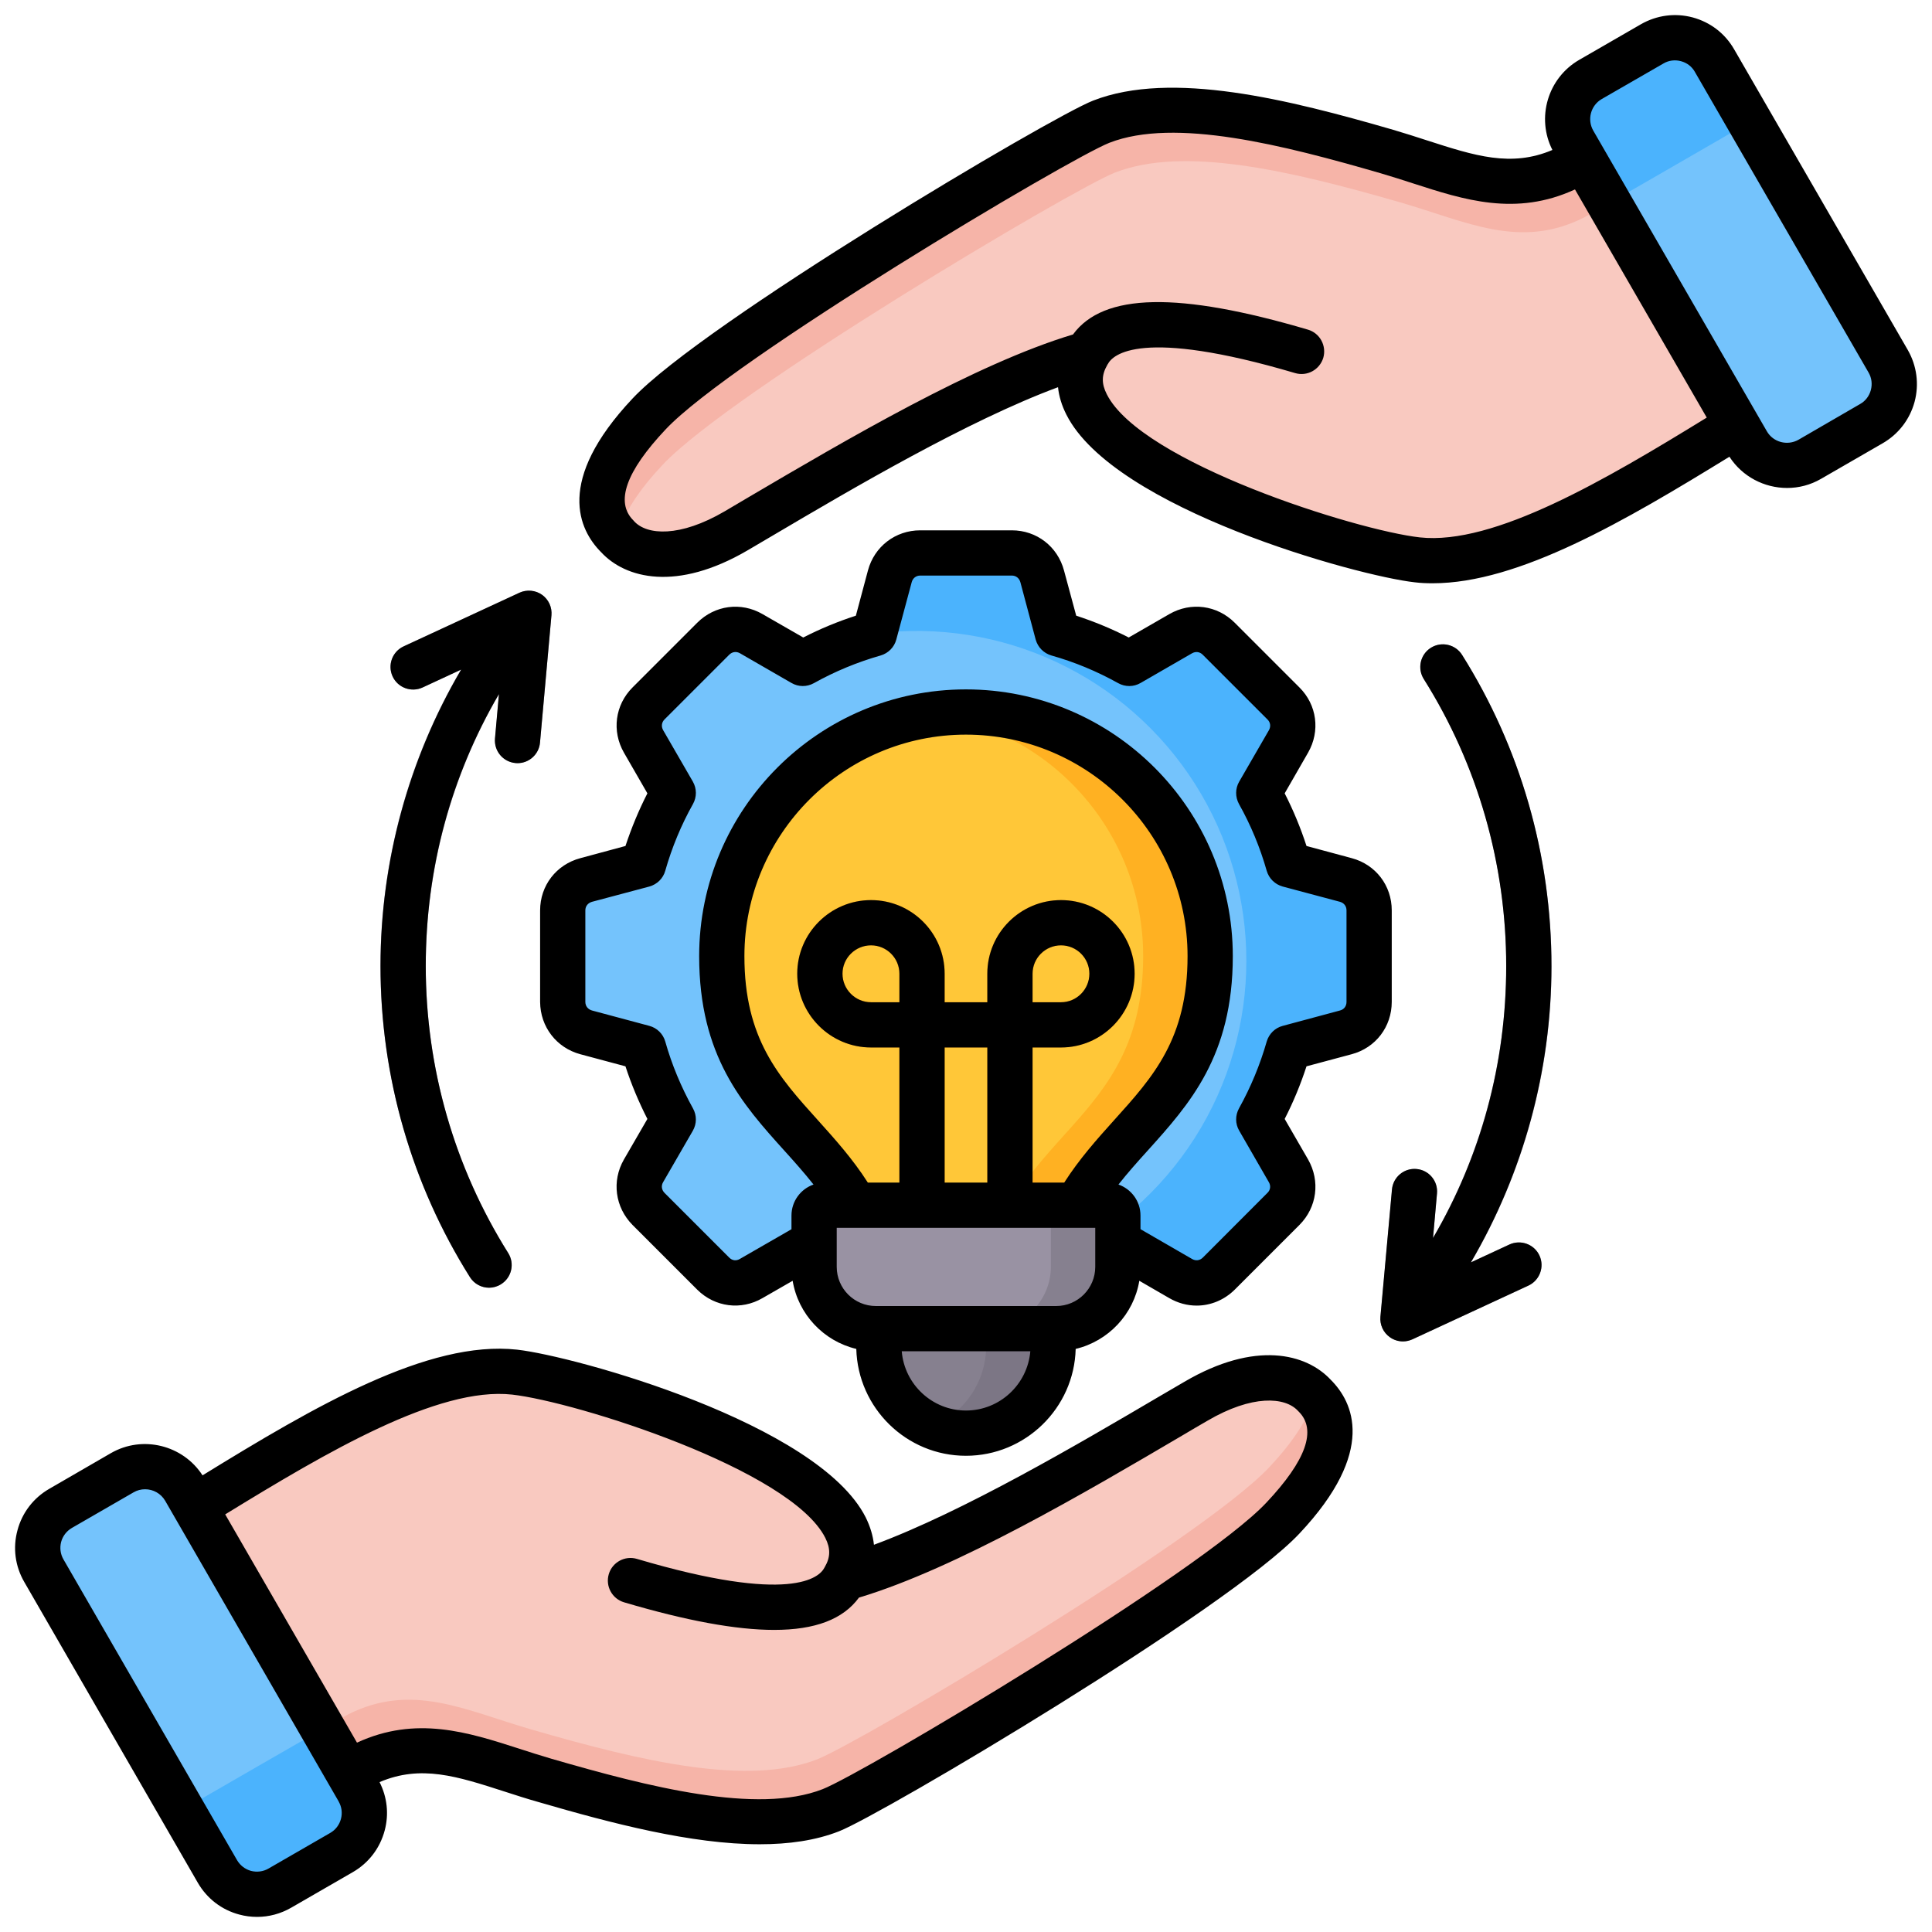 <svg id="Layer_1" viewBox="0 0 512 512" xmlns="http://www.w3.org/2000/svg" data-name="Layer 1"><path d="m419.682 42.181c-18.595 11.594-33.506 3.373-52.101-2.012-29.82-8.646-57.515-14.995-75.742-7.909-11.055 4.309-101.707 58.11-119.849 77.442-11.225 11.962-16.895 23.981-8.362 32.457 5.301 5.839 16.696 7.143 31.436-1.502 25.03-14.655 65.452-39.231 93.175-46.913-15.789 27.184 68.258 52.526 87.364 54.624 22.479 2.494 53.717-16.498 84.813-35.66-13.578-23.499-27.156-47.027-40.734-70.526z" fill="#f6b4a8" fill-rule="evenodd"/><path d="m163.6 142.159h.028c5.301 5.839 16.696 7.143 31.436-1.502 25.03-14.655 65.452-39.231 93.175-46.913-15.789 27.184 68.258 52.526 87.364 54.624 22.479 2.494 53.717-16.498 84.813-35.66l-33.988-58.847c-3.855 2.211-6.321 3.628-6.52 3.713-17.065 8.702-31.266 1.134-48.728-3.912-29.821-8.617-57.515-14.995-75.742-7.909-11.055 4.337-101.707 58.11-119.849 77.442-6.094 6.491-10.545 13.011-11.99 18.964z" fill="#f9c9c0" fill-rule="evenodd"/><path d="m417.046 37.617 46.006 79.654c3.345 5.783 10.772 7.767 16.526 4.45l16.384-9.468c5.754-3.316 7.767-10.743 4.422-16.526l-46.006-79.682c-3.345-5.783-10.772-7.767-16.526-4.422l-16.384 9.439c-5.754 3.345-7.739 10.771-4.422 16.554z" fill="#4bb3fd" fill-rule="evenodd"/><path d="m426.428 53.859 36.624 63.411c3.345 5.783 10.772 7.767 16.526 4.45l16.384-9.468c5.754-3.316 7.767-10.743 4.422-16.526l-36.624-63.411c-13.55 7.852-28.857 16.668-37.333 21.543z" fill="#74c3fc" fill-rule="evenodd"/><path d="m111.981 182.184c-3.005 1.389-6.576.057-7.937-2.948-1.389-2.976-.085-6.548 2.92-7.937l30.728-14.201c4.053-1.871 9.042 1.219 8.419 6.321l-3.005 33.364c-.312 3.288-3.203 5.698-6.491 5.414-3.288-.312-5.726-3.203-5.414-6.491l1.049-11.792c-26.731 45.808-25.823 103.238 2.438 148.167 1.758 2.778.907 6.491-1.899 8.249-2.778 1.757-6.491.907-8.249-1.871-30.756-48.926-31.663-111.232-2.353-161.008l-10.205 4.734zm265.351-2.268c-1.758-2.778-.936-6.491 1.871-8.249 2.806-1.758 6.491-.907 8.249 1.899 30.756 48.897 31.663 111.203 2.353 160.979l10.205-4.734c3.005-1.361 6.576-.057 7.965 2.948s.057 6.548-2.948 7.937l-30.699 14.23c-4.054 1.871-9.071-1.219-8.447-6.35l3.033-33.364c.283-3.288 3.203-5.698 6.491-5.414 3.288.312 5.698 3.232 5.414 6.491l-1.077 11.821c26.759-45.865 25.824-103.238-2.409-148.195z" fill="#9992a3"/><g fill-rule="evenodd"><path d="m231.745 167.925c-6.69 1.899-13.068 4.564-19.021 7.88l-13.635-7.88c-3.317-1.899-7.37-1.389-10.063 1.332l-8.589 8.561-8.561 8.589c-2.721 2.693-3.26 6.747-1.332 10.063l7.88 13.663c-3.317 5.924-5.981 12.302-7.88 18.992l-15.222 4.082c-3.685.992-6.179 4.224-6.179 8.05v24.265c0 3.827 2.494 7.058 6.179 8.051l15.222 4.082c1.899 6.69 4.564 13.039 7.88 18.992l-7.88 13.635c-1.928 3.317-1.389 7.37 1.332 10.091l8.561 8.561 8.589 8.589c2.693 2.693 6.746 3.231 10.063 1.304l13.635-7.852c5.953 3.317 12.331 5.981 19.021 7.852l4.082 15.222c.992 3.713 4.224 6.179 8.051 6.179h24.236c3.855 0 7.087-2.466 8.079-6.179l4.082-15.194c6.661-1.899 13.04-4.564 18.992-7.88l13.635 7.852c3.316 1.927 7.37 1.389 10.091-1.304l8.561-8.589 8.561-8.561c2.721-2.721 3.26-6.775 1.332-10.091l-7.88-13.635c3.345-5.953 5.981-12.302 7.88-18.992l15.222-4.082c3.685-.992 6.179-4.224 6.179-8.051v-24.265c0-3.827-2.494-7.058-6.179-8.05l-15.222-4.082c-1.899-6.69-4.535-13.068-7.88-18.992l7.88-13.663c1.928-3.316 1.389-7.37-1.332-10.063l-8.561-8.589-8.561-8.561c-2.721-2.721-6.775-3.231-10.091-1.332l-13.635 7.88c-5.953-3.316-12.331-5.981-18.992-7.88l-4.082-15.194c-.992-3.713-4.252-6.208-8.079-6.208h-24.236c-3.827 0-7.087 2.494-8.051 6.208z" fill="#74c3fc"/><path d="m232.425 341.378 3.401 12.671c.992 3.713 4.224 6.179 8.051 6.179h24.236c3.855 0 7.087-2.466 8.079-6.179l4.082-15.194c6.661-1.899 13.04-4.564 18.992-7.88l13.635 7.852c3.316 1.927 7.37 1.389 10.091-1.304l8.561-8.589 8.561-8.561c2.721-2.721 3.26-6.775 1.332-10.091l-7.88-13.635c3.345-5.953 5.981-12.302 7.88-18.992l15.222-4.082c3.685-.992 6.179-4.224 6.179-8.051v-24.265c0-3.827-2.494-7.058-6.179-8.05l-15.222-4.082c-1.899-6.69-4.535-13.068-7.88-18.992l7.88-13.663c1.928-3.316 1.389-7.37-1.332-10.063l-8.561-8.589-8.561-8.561c-2.721-2.721-6.775-3.231-10.091-1.332l-13.635 7.88c-5.953-3.316-12.331-5.981-18.992-7.88l-4.082-15.194c-.992-3.713-4.252-6.208-8.079-6.208h-24.236c-3.827 0-7.087 2.494-8.051 6.208l-4.082 15.194c33.619-4.337 66.728 11.169 84.926 39.799 18.17 28.602 18.17 65.168 0 93.77-18.085 28.432-50.854 43.909-84.246 39.884z" fill="#4bb3fd"/><path d="m256.01 379.787c12.699 0 23.074-10.375 23.074-23.102s-10.375-23.103-23.074-23.103-23.103 10.375-23.103 23.103 10.375 23.102 23.103 23.102z" fill="#7c7685"/><path d="m247.109 378.001c-8.334-3.487-14.202-11.707-14.202-21.316s5.868-17.83 14.202-21.317c8.362 3.487 14.23 11.707 14.23 21.317s-5.868 17.83-14.23 21.316z" fill="#86808f"/><path d="m256.01 341.292h-21.997c-6.066-41.584-42.718-42.548-42.718-87.902 0-35.745 28.97-64.715 64.715-64.715s64.687 28.97 64.687 64.715c0 45.354-36.652 46.318-42.718 87.902z" fill="#ffb122"/><path d="m256.01 341.292h-21.997c-6.066-41.584-42.718-42.548-42.718-87.902 0-32.74 24.293-59.783 55.814-64.091 31.55 4.309 55.843 31.351 55.843 64.091 0 45.354-36.652 46.318-42.718 87.902z" fill="#ffc738"/><path d="m218.507 319.381h74.976c1.531 0 2.75 1.247 2.75 2.75v13.606c0 8.986-7.342 16.356-16.356 16.356h-47.764c-8.986 0-16.356-7.37-16.356-16.356v-13.606c0-1.502 1.247-2.75 2.75-2.75z" fill="#86808f"/><path d="m218.507 319.381h57.203c1.531 0 2.778 1.247 2.778 2.75v13.606c0 8.986-7.37 16.356-16.356 16.356h-30.019c-8.986 0-16.356-7.37-16.356-16.356v-13.606c0-1.502 1.247-2.75 2.75-2.75z" fill="#9992a3"/></g><path d="m238.35 319.381v-41.811h-7.54c-5.386 0-10.261-2.183-13.805-5.698-3.515-3.543-5.726-8.419-5.726-13.805 0-5.414 2.211-10.29 5.726-13.833 3.543-3.515 8.419-5.698 13.805-5.698 5.414 0 10.29 2.183 13.833 5.698 3.515 3.543 5.698 8.419 5.698 13.833v7.512h11.31v-7.512c0-5.414 2.183-10.29 5.726-13.833 3.515-3.515 8.419-5.698 13.805-5.698s10.261 2.183 13.805 5.698c3.543 3.543 5.726 8.419 5.726 13.833 0 5.386-2.183 10.261-5.726 13.805-3.543 3.515-8.419 5.698-13.805 5.698h-7.54v41.811h-11.99v-41.811h-11.31v41.811h-11.99zm0-53.802v-7.512c0-2.098-.85-3.969-2.211-5.329-1.361-1.361-3.232-2.211-5.329-2.211-2.069 0-3.94.85-5.301 2.211-1.389 1.361-2.211 3.231-2.211 5.329 0 2.069.822 3.94 2.211 5.301 1.361 1.361 3.232 2.211 5.301 2.211zm35.291 0h7.54c2.069 0 3.969-.85 5.329-2.211s2.211-3.231 2.211-5.301c0-2.098-.85-3.969-2.211-5.329s-3.26-2.211-5.329-2.211-3.969.85-5.329 2.211c-1.361 1.361-2.211 3.231-2.211 5.329z" fill="#ff9b0d"/><path d="m92.309 469.844c18.595-11.594 33.506-3.373 52.129 2.013 29.792 8.617 57.515 14.995 75.713 7.88 11.055-4.309 101.707-58.11 119.849-77.443 11.253-11.962 16.895-23.953 8.391-32.457-5.329-5.811-16.725-7.115-31.465 1.502-25.03 14.655-65.452 39.231-93.146 46.913 15.76-27.184-68.287-52.498-87.392-54.624-22.45-2.466-53.717 16.498-84.813 35.66 13.578 23.527 27.156 47.027 40.734 70.554z" fill="#f6b4a8" fill-rule="evenodd"/><path d="m348.391 369.866v-.028c-5.329-5.811-16.725-7.115-31.465 1.502-25.03 14.655-65.452 39.231-93.146 46.913 15.76-27.184-68.287-52.498-87.392-54.624-22.45-2.466-53.717 16.498-84.813 35.66l33.988 58.875c3.883-2.239 6.321-3.628 6.52-3.742 17.065-8.702 31.266-1.134 48.756 3.912 29.792 8.646 57.515 14.995 75.713 7.909 11.055-4.309 101.707-58.11 119.849-77.443 6.094-6.491 10.545-13.011 11.991-18.936z" fill="#f9c9c0" fill-rule="evenodd"/><path d="m94.945 474.407-46.006-79.682c-3.316-5.783-10.743-7.767-16.526-4.422l-16.356 9.439c-5.783 3.345-7.767 10.772-4.45 16.526l46.006 79.682c3.345 5.783 10.772 7.767 16.554 4.422l16.356-9.439c5.783-3.317 7.767-10.772 4.422-16.526z" fill="#4bb3fd" fill-rule="evenodd"/><path d="m85.562 458.165-36.624-63.439c-3.316-5.783-10.743-7.767-16.526-4.422l-16.356 9.439c-5.783 3.345-7.767 10.772-4.45 16.526l36.624 63.411c13.55-7.823 28.857-16.668 37.332-21.515z" fill="#74c3fc" fill-rule="evenodd"/><path d="m356.838 265.494c0 1.162-.652 2.013-1.729 2.296l-15.194 4.082c-2.041.539-3.628 2.126-4.224 4.139-1.758 6.151-4.224 12.104-7.342 17.717-1.021 1.871-1.021 4.082.057 5.924l7.852 13.635c.567.964.425 2.069-.369 2.834l-17.121 17.15c-.794.794-1.899.936-2.863.369l-13.635-7.88h-.028v-3.628c0-3.798-2.438-7.03-5.839-8.22 2.409-3.062 5.017-5.981 7.71-8.958 11.112-12.331 22.592-25.087 22.592-51.562 0-38.976-31.72-70.696-70.724-70.696s-70.696 31.72-70.696 70.696c0 26.476 11.48 39.232 22.592 51.562 2.693 2.976 5.301 5.896 7.71 8.958-3.402 1.19-5.839 4.422-5.839 8.22v3.628l-13.691 7.88c-.964.567-2.012.425-2.778-.34l-17.15-17.15c-.794-.794-.964-1.899-.397-2.863l7.88-13.635c1.049-1.843 1.077-4.053.028-5.924-3.118-5.613-5.613-11.594-7.342-17.717-.567-2.013-2.183-3.6-4.195-4.139l-15.222-4.082c-1.077-.312-1.758-1.162-1.758-2.296v-24.236c0-1.105.68-1.956 1.758-2.268l15.222-4.053c2.012-.567 3.628-2.126 4.195-4.167 1.758-6.179 4.224-12.132 7.342-17.688 1.049-1.871 1.021-4.11-.028-5.953l-7.88-13.635c-.539-.964-.397-2.069.369-2.835l17.15-17.149c.794-.794 1.871-.936 2.834-.397l13.663 7.88c1.843 1.077 4.082 1.077 5.924.057 5.584-3.118 11.537-5.584 17.717-7.342 2.013-.595 3.6-2.183 4.139-4.224l4.082-15.194c.283-1.077 1.162-1.758 2.268-1.758h24.264c1.106 0 1.956.68 2.268 1.758l4.053 15.194c.567 2.041 2.126 3.628 4.167 4.224 6.123 1.729 12.076 4.195 17.717 7.342 1.843 1.021 4.082 1.021 5.924-.057l13.606-7.852c.992-.567 2.069-.425 2.863.369l17.149 17.149c.794.765.936 1.871.397 2.835l-7.88 13.635c-1.077 1.842-1.077 4.082-.057 5.953 3.118 5.556 5.584 11.509 7.342 17.688.595 2.041 2.183 3.6 4.224 4.167l15.194 4.053c1.077.312 1.729 1.162 1.729 2.268zm-66.586 70.242c0 5.726-4.649 10.375-10.346 10.375h-47.792c-5.726 0-10.375-4.649-10.375-10.375v-10.346h68.513zm-34.271 38.069c-8.929 0-16.299-6.945-17.008-15.704h34.073c-.737 8.759-8.079 15.704-17.064 15.704zm17.66-108.198v-7.568c0-4.139 3.373-7.512 7.54-7.512 4.138 0 7.512 3.373 7.512 7.512 0 4.167-3.373 7.568-7.512 7.568zm-11.99 47.792h-11.31v-35.802h11.31zm-23.301-47.792h-7.512c-4.167 0-7.569-3.401-7.569-7.568 0-4.139 3.402-7.512 7.569-7.512 4.138 0 7.512 3.373 7.512 7.512zm43.682 47.792h-8.391v-35.802h7.54c10.743 0 19.502-8.787 19.502-19.559s-8.759-19.502-19.502-19.502-19.531 8.731-19.531 19.502v7.568h-11.31v-7.568c0-10.772-8.759-19.502-19.502-19.502s-19.559 8.731-19.559 19.502 8.787 19.559 19.559 19.559h7.512v35.802h-8.362c-4.025-6.293-8.674-11.452-13.181-16.469-10.488-11.622-19.531-21.657-19.531-43.54 0-32.372 26.362-58.705 58.706-58.705s58.734 26.334 58.734 58.705c0 21.884-9.042 31.918-19.531 43.54-4.507 5.017-9.128 10.176-13.153 16.469zm86.797-72.142c0-6.576-4.252-12.132-10.602-13.833l-11.99-3.231c-1.559-4.791-3.487-9.468-5.783-13.947l6.208-10.8c3.26-5.698 2.353-12.643-2.296-17.263l-17.149-17.15c-4.649-4.649-11.594-5.584-17.32-2.296l-10.771 6.208c-4.479-2.296-9.156-4.224-13.918-5.783l-3.231-11.962c-1.701-6.378-7.257-10.658-13.833-10.658h-24.264c-6.576 0-12.161 4.28-13.862 10.63l-3.203 11.99c-4.819 1.559-9.468 3.487-13.946 5.783l-10.8-6.208c-5.698-3.288-12.643-2.353-17.291 2.296l-17.15 17.15c-4.621 4.621-5.556 11.565-2.268 17.292l6.208 10.771c-2.296 4.479-4.224 9.156-5.811 13.947l-11.962 3.231c-6.378 1.701-10.658 7.257-10.658 13.833v24.293c.057 6.576 4.337 12.132 10.658 13.833l11.962 3.203c1.559 4.791 3.515 9.439 5.811 13.946l-6.236 10.772c-3.26 5.698-2.324 12.643 2.296 17.32l17.178 17.178c4.677 4.621 11.622 5.499 17.263 2.211l7.994-4.592c1.474 8.873 8.192 15.988 16.866 18.057.425 15.676 13.294 28.318 29.055 28.318s28.687-12.643 29.083-28.318c8.674-2.069 15.392-9.184 16.866-18.057l7.937 4.592c2.296 1.332 4.791 1.984 7.257 1.984 3.656 0 7.285-1.446 10.091-4.224l17.178-17.178c4.62-4.649 5.527-11.594 2.268-17.32l-6.208-10.743c2.296-4.479 4.224-9.156 5.783-13.946l11.962-3.203c6.378-1.701 10.63-7.285 10.63-13.89v-24.236zm-267.988 14.74c0-27.666 7.484-54.879 21.373-78.548l-10.205 4.734c-3.005 1.389-6.576.085-7.965-2.92s-.085-6.576 2.92-7.965l30.699-14.23c1.927-.879 4.223-.68 5.953.539 1.758 1.247 2.721 3.317 2.523 5.443l-3.033 33.732c-.255 3.118-2.891 5.471-5.953 5.471-.198 0-.369 0-.539-.028-3.317-.312-5.726-3.203-5.443-6.52l1.049-11.764c-12.728 21.742-19.389 46.29-19.389 72.057 0 27.042 7.568 53.32 21.855 76.082 1.758 2.806.907 6.491-1.899 8.249-.992.624-2.098.935-3.175.935-1.984 0-3.94-.992-5.074-2.806-15.506-24.661-23.698-53.178-23.698-82.46zm310.309 0c0 27.666-7.484 54.879-21.345 78.548l10.205-4.734c3.005-1.389 6.576-.085 7.965 2.92s.057 6.576-2.92 7.965l-30.728 14.23c-.822.368-1.673.567-2.523.567-1.219 0-2.438-.368-3.458-1.105-1.758-1.219-2.721-3.317-2.523-5.443l3.061-33.732c.312-3.288 3.231-5.726 6.52-5.414 3.288.284 5.726 3.203 5.414 6.491l-1.049 11.792c12.728-21.742 19.389-46.29 19.389-72.085 0-27.014-7.54-53.32-21.855-76.053-1.758-2.806-.907-6.52 1.899-8.277 2.806-1.758 6.52-.907 8.277 1.899 15.477 24.633 23.669 53.15 23.669 82.431zm-75.543 142.214c-17.348 18.482-106.979 71.802-117.609 75.94-17.348 6.775-46.205-.624-71.915-8.079-2.92-.85-5.811-1.786-8.617-2.693-13.408-4.309-27.213-8.787-42.86-1.559l-34.923-60.491c26.929-16.526 56.409-33.902 76.025-31.748 16.866 1.899 73.843 19.814 82.999 37.956 1.417 2.806 1.389 5.131-.114 7.71-.028.028-.028.057-.057.085-.028.057-.057.114-.085.17-1.304 2.494-8.731 9.751-49.663-2.381-3.175-.936-6.52.879-7.455 4.053-.936 3.175.879 6.52 4.053 7.455 16.469 4.876 29.65 7.313 39.77 7.313 10.913 0 18.283-2.835 22.479-8.561 25.88-7.767 60.293-28.035 85.606-42.917 2.324-1.389 4.564-2.693 6.718-3.94 11.877-6.973 20.608-6.35 24.01-2.636.057.085.113.142.198.198 4.847 4.819 1.984 12.926-8.561 24.123zm-245.253 83.82c-.425 1.587-1.417 2.891-2.835 3.713l-16.356 9.439c-1.417.822-3.061 1.021-4.649.624-1.587-.453-2.863-1.446-3.685-2.834l-46.006-79.71c-.822-1.417-1.021-3.061-.624-4.62.425-1.587 1.446-2.891 2.834-3.713l16.356-9.439c.964-.567 2.013-.822 3.062-.822 2.126 0 4.195 1.105 5.329 3.062l45.978 79.682v.028c.794 1.389 1.02 3.005.595 4.592zm223.54-115.852c-2.154 1.247-4.394 2.551-6.746 3.94-21.118 12.416-51.732 30.444-75.543 39.26-.255-2.409-.992-4.847-2.183-7.257-12.614-24.973-77.187-42.746-92.381-44.447-23.556-2.608-53.745 15.08-83.367 33.307-5.187-8.022-15.874-10.715-24.264-5.896l-16.356 9.468c-4.167 2.409-7.172 6.293-8.419 10.97-1.276 4.677-.624 9.553 1.814 13.748l45.978 79.682c2.41 4.167 6.293 7.172 10.97 8.419 1.559.425 3.146.624 4.734.624 3.146 0 6.236-.822 9.042-2.438l16.356-9.439c4.167-2.409 7.172-6.321 8.419-11.027 1.162-4.337.652-8.844-1.361-12.813 10.942-4.677 20.551-1.559 33.194 2.523 2.891.935 5.868 1.899 8.986 2.778 19.361 5.641 40.479 11.169 58.564 11.169 7.682 0 14.797-.992 21.005-3.43 11.225-4.365 103.266-58.932 122.031-78.917 20.608-21.912 14.145-34.894 8.334-40.705-6.491-7.002-20.041-10.517-38.806.482zm181.898-262.798c-.425 1.559-1.417 2.891-2.835 3.685l-16.328 9.468c-2.948 1.673-6.718.68-8.391-2.239l-46.006-79.682c-1.673-2.92-.68-6.661 2.239-8.362l16.384-9.439c1.389-.822 3.062-1.02 4.62-.595 1.587.425 2.891 1.417 3.685 2.835l46.035 79.682c.822 1.417 1.021 3.062.595 4.649zm-119.537 39.033c-16.838-1.871-73.814-19.814-82.942-37.927-1.446-2.835-1.389-5.131.113-7.739 0-.028.028-.085.057-.113 0-.028.028-.085.085-.113 1.275-2.523 8.702-9.751 49.663 2.353 3.175.935 6.491-.879 7.455-4.054.907-3.175-.879-6.52-4.053-7.455-34.299-10.12-54.227-9.751-62.277 1.276-25.88 7.767-60.265 28.006-85.578 42.888-2.353 1.389-4.592 2.721-6.718 3.969-11.906 6.973-20.636 6.35-24.01 2.636-.057-.085-.142-.142-.198-.227-4.847-4.819-1.984-12.926 8.532-24.094 17.376-18.51 106.979-71.802 117.609-75.969 17.348-6.775 46.205.624 71.915 8.079 2.92.851 5.811 1.786 8.617 2.693 13.408 4.337 27.213 8.816 42.86 1.587l34.923 60.463c-26.929 16.554-56.409 33.902-76.053 31.748zm129.316-49.691-46.006-79.654c-2.409-4.195-6.293-7.172-10.97-8.447-4.677-1.247-9.553-.595-13.748 1.814l-16.356 9.439c-8.362 4.847-11.396 15.392-7.087 23.868-10.942 4.649-20.551 1.559-33.194-2.523-2.891-.936-5.868-1.899-8.958-2.806-27.609-7.994-58.791-15.874-79.597-7.739-11.197 4.365-103.238 58.932-122.003 78.917-20.636 21.912-14.173 34.895-8.362 40.734 6.463 7.001 20.041 10.517 38.835-.482 2.126-1.247 4.394-2.58 6.746-3.969 21.09-12.444 51.704-30.444 75.515-39.26.255 2.438.992 4.847 2.211 7.257 12.586 25.002 77.131 42.775 92.324 44.447 1.587.198 3.146.255 4.762.255 22.819 0 50.967-16.526 78.633-33.534 3.43 5.301 9.269 8.277 15.279 8.277 3.061 0 6.151-.765 8.986-2.41l16.356-9.439c4.167-2.409 7.172-6.293 8.447-10.97 1.247-4.677.595-9.581-1.814-13.776z"/></svg>